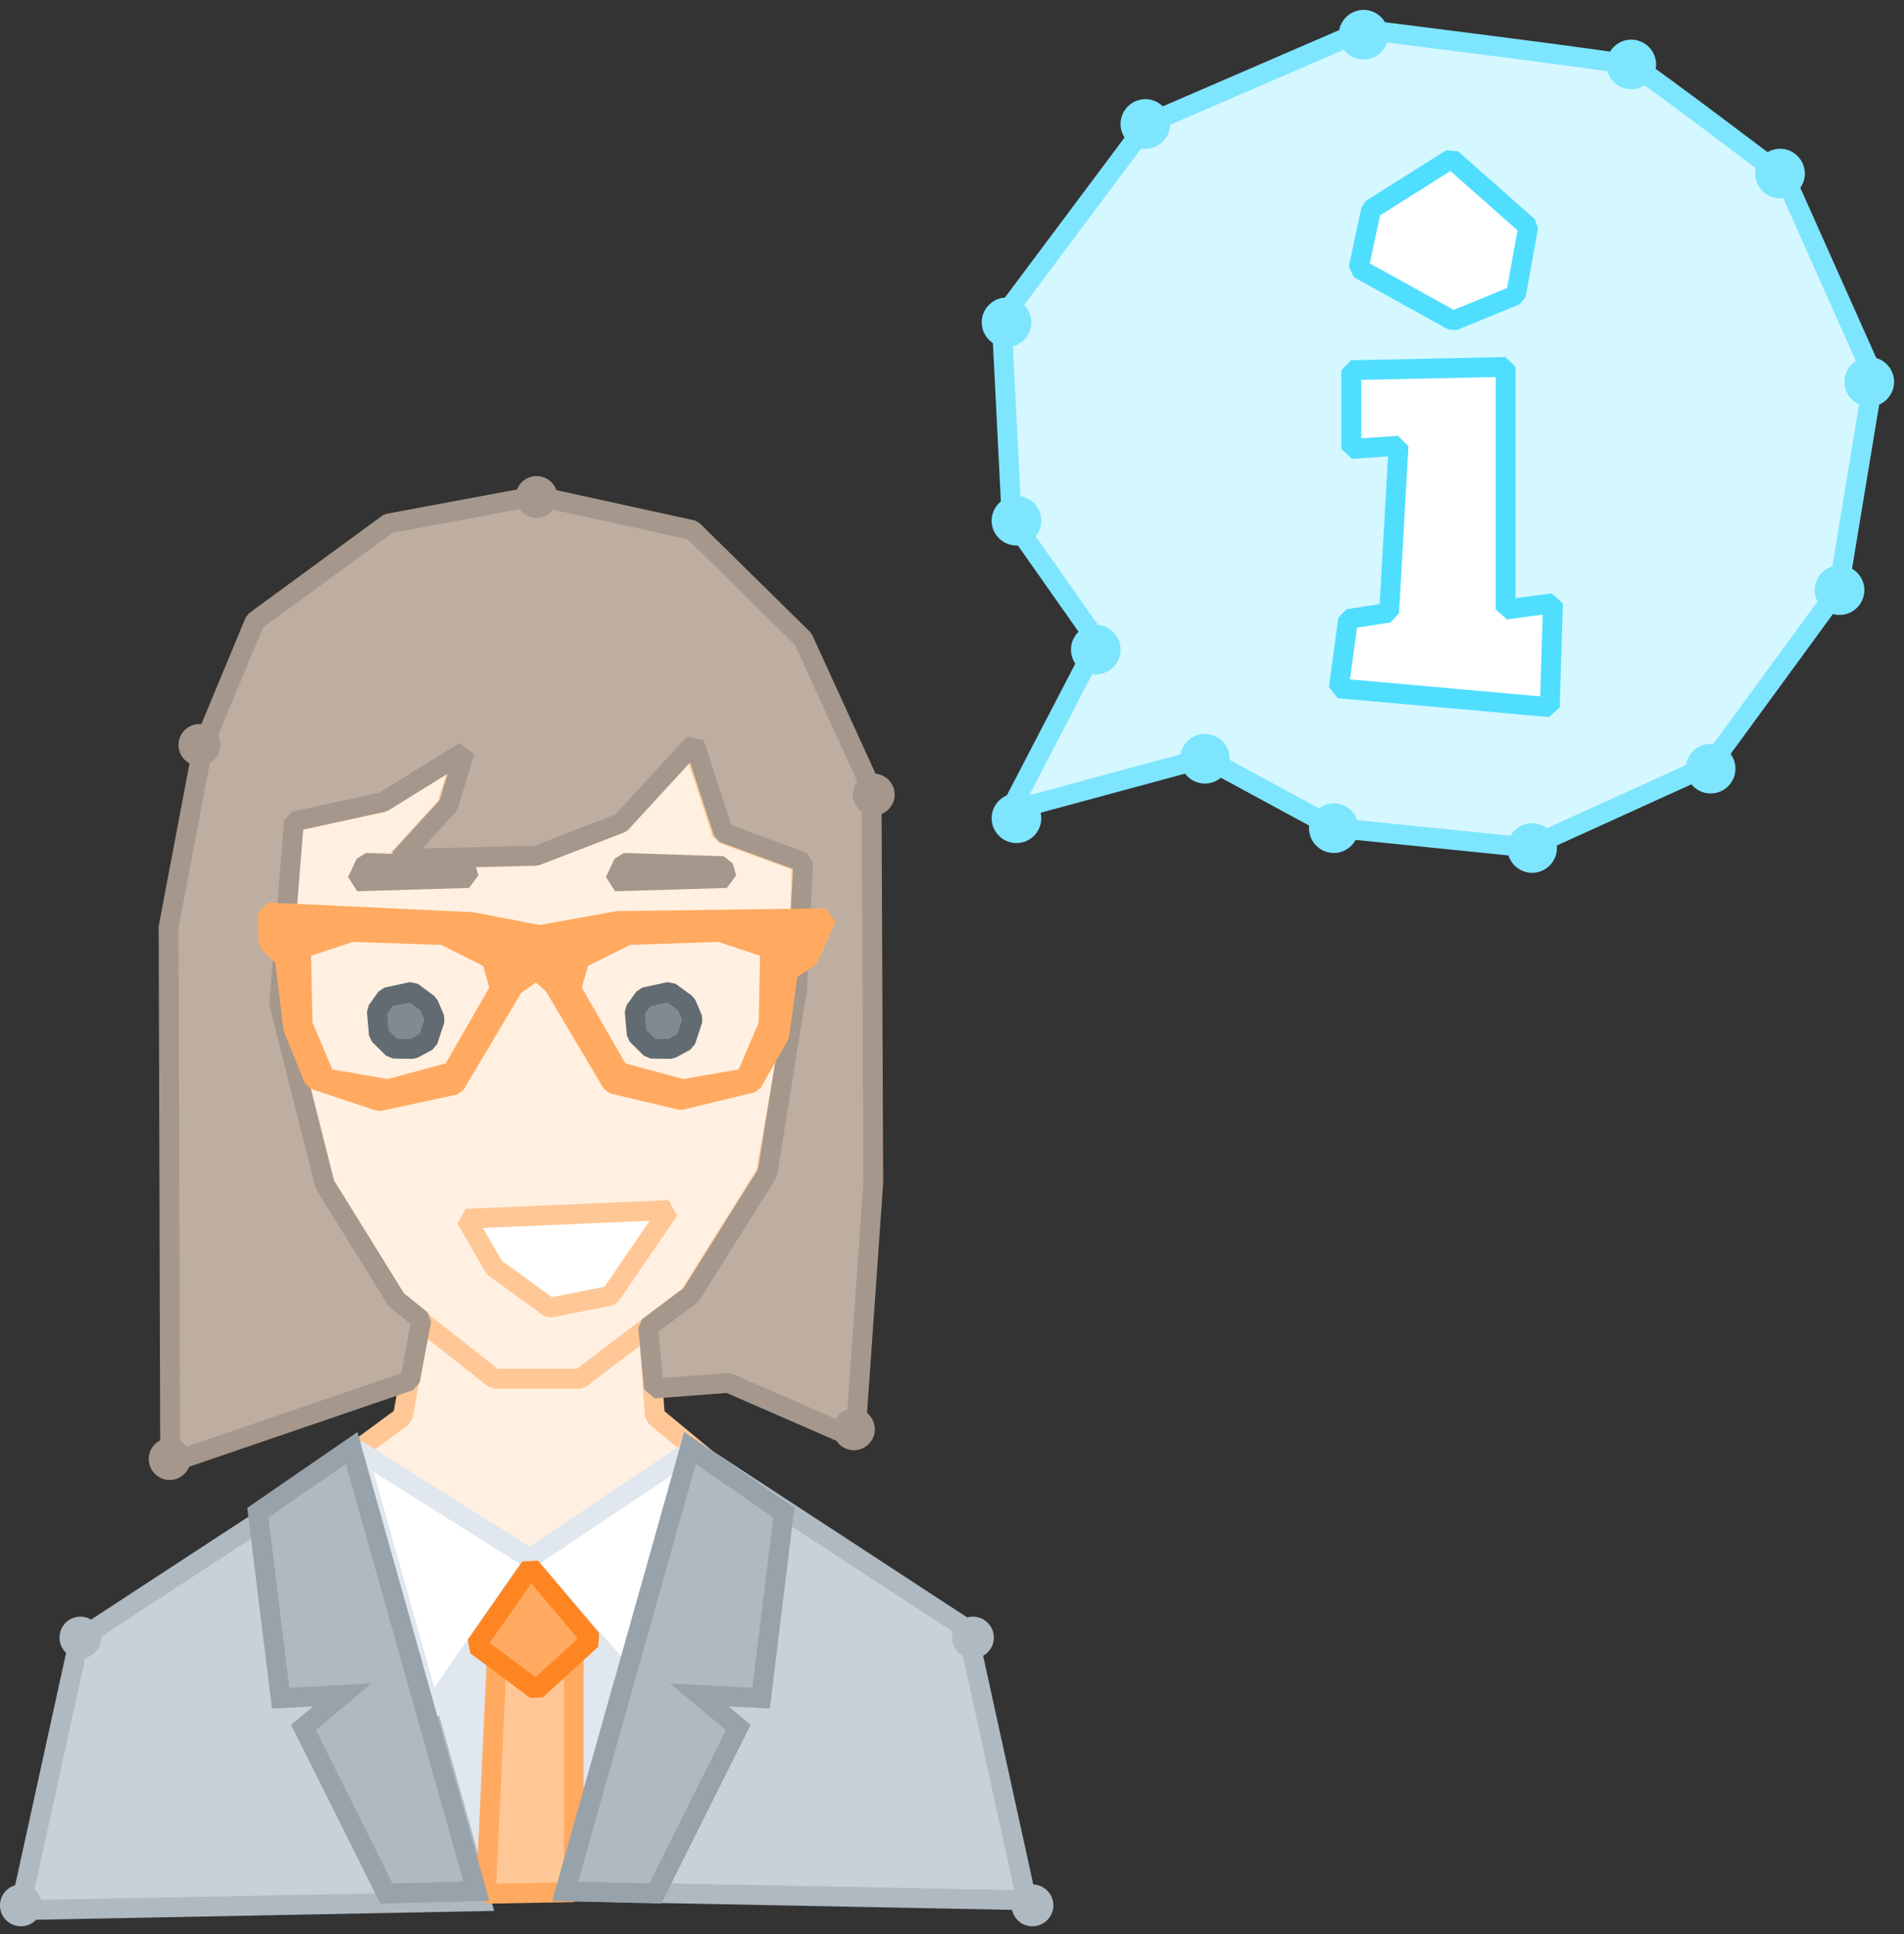 <svg id="SvgjsSvg1026" xmlns="http://www.w3.org/2000/svg" version="1.1" xmlns:xlink="http://www.w3.org/1999/xlink" xmlns:svgjs="http://svgjs.com/svgjs" width="192" height="195"><rect width="100%" height="100%" fill="#333333" stroke="none"/><defs id="SvgjsDefs1027"></defs><path id="SvgjsPath1028" d="M785.4 5001.97L786.04 5010.78L791.21 5015.06L773.18 5028.87L754 5015.7L760.62 5010.83L762.59 5000Z " fill="#fff0e1" fill-opacity="1" transform="matrix(1,0,0,1,-720,-4868)"></path><path id="SvgjsPath1029" d="M785.4 5001.97L786.04 5010.78L791.21 5015.06L773.18 5028.87L754 5015.7L760.62 5010.83L762.59 5000L785.4 5001.97Z " fill-opacity="0" fill="#ffffff" stroke-dasharray="0" stroke-linejoin="bevel" stroke-linecap="butt" stroke-opacity="1" stroke="#ffc796" stroke-miterlimit="50" stroke-width="2" transform="matrix(1,0,0,1,-720,-4868)"></path><path id="SvgjsPath1030" d="M769.83 5007L778.52 5007L789.52 4998.63L797.23 4986.32L800.4 4968.22L800.84 4954.98L792.8 4952.02L789.85 4943L782.46 4951.04L773.93 4954.32L760.14 4954.65L765.07 4949.24L766.71 4943.82L758.5 4948.91L749.48 4950.88L748 4969.26L752.59 4987.47L759.82 4999.12Z " fill="#fff0e1" fill-opacity="1" transform="matrix(1,0,0,1,-720,-4868)"></path><path id="SvgjsPath1031" d="M769.83 5007L778.52 5007L789.52 4998.63L797.23 4986.32L800.4 4968.22L800.84 4954.98L792.8 4952.02L789.85 4943L782.46 4951.04L773.93 4954.32L760.14 4954.65L765.07 4949.24L766.71 4943.82L758.5 4948.91L749.48 4950.88L748 4969.26L752.59 4987.47L759.82 4999.12L769.83 5007Z " fill-opacity="0" fill="#ffffff" stroke-dasharray="0" stroke-linejoin="bevel" stroke-linecap="butt" stroke-opacity="1" stroke="#ffc796" stroke-miterlimit="50" stroke-width="2" transform="matrix(1,0,0,1,-720,-4868)"></path><path id="SvgjsPath1032" d="M782.88 4955L792.94 4955.33L793.27 4956.53L782 4956.86Z " fill="#beaea1" fill-opacity="1" transform="matrix(1,0,0,1,-720,-4868)"></path><path id="SvgjsPath1033" d="M782.88 4955L792.94 4955.33L793.27 4956.53L782 4956.86Z " fill-opacity="0" fill="#ffffff" stroke-dasharray="0" stroke-linejoin="bevel" stroke-linecap="butt" stroke-opacity="1" stroke="#a5978b" stroke-miterlimit="50" stroke-width="2" transform="matrix(1,0,0,1,-720,-4868)"></path><path id="SvgjsPath1034" d="M765.72 4956.11L765.94 4958.3L755 4958.73L755.77 4956Z " fill="#fff0e1" fill-opacity="1" transform="matrix(1,0,0,1,-720,-4868)"></path><path id="SvgjsPath1035" d="M756.88 4955L766.94 4955.33L767.27 4956.53L756 4956.86Z " fill="#beaea1" fill-opacity="1" transform="matrix(1,0,0,1,-720,-4868)"></path><path id="SvgjsPath1036" d="M756.88 4955L766.94 4955.33L767.27 4956.53L756 4956.86Z " fill-opacity="0" fill="#ffffff" stroke-dasharray="0" stroke-linejoin="bevel" stroke-linecap="butt" stroke-opacity="1" stroke="#a5978b" stroke-miterlimit="50" stroke-width="2" transform="matrix(1,0,0,1,-720,-4868)"></path><path id="SvgjsPath1037" d="M773.56 5026L789.72 5029.94L788.08 5057.84L777.69 5059.09L768.83 5059.26L759.36 5059.31L756 5032.4Z " fill="#e0e7ee" fill-opacity="1" transform="matrix(1,0,0,1,-720,-4868)"></path><path id="SvgjsPath1038" d="M775.42 4999.85L781.55 4998.64L787.46 4990L767 4990.88L769.85 4995.8Z " fill="#ffffff" fill-opacity="1" transform="matrix(1,0,0,1,-720,-4868)"></path><path id="SvgjsPath1039" d="M775.42 4999.85L781.55 4998.64L787.46 4990L767 4990.88L769.85 4995.8Z " fill-opacity="0" fill="#ffffff" stroke-dasharray="0" stroke-linejoin="bevel" stroke-linecap="butt" stroke-opacity="1" stroke="#ffc796" stroke-miterlimit="50" stroke-width="2" transform="matrix(1,0,0,1,-720,-4868)"></path><path id="SvgjsPath1040" d="M777 5058.69L789.58 5014L817.53 5032.27L823.52 5059.59Z " fill="#c7d1da" fill-opacity="1" transform="matrix(1,0,0,1,-720,-4868)"></path><path id="SvgjsPath1041" d="M777 5058.69L789.58 5014L817.53 5032.27L823.52 5059.59L777 5058.69Z " fill-opacity="0" fill="#ffffff" stroke-dasharray="0" stroke-linejoin="miter" stroke-linecap="butt" stroke-opacity="1" stroke="#afb9c2" stroke-miterlimit="50" stroke-width="2" transform="matrix(1,0,0,1,-720,-4868)"></path><path id="SvgjsPath1042" d="M768.52 5059.69L755.94 5015L727.99 5033.27L722 5060.59Z " fill="#c7d1da" fill-opacity="1" transform="matrix(1,0,0,1,-720,-4868)"></path><path id="SvgjsPath1043" d="M768.52 5059.69L755.94 5015L727.99 5033.27L722 5060.59L768.52 5059.69Z " fill-opacity="0" fill="#ffffff" stroke-dasharray="0" stroke-linejoin="miter" stroke-linecap="butt" stroke-opacity="1" stroke="#afb9c2" stroke-miterlimit="50" stroke-width="2" transform="matrix(1,0,0,1,-720,-4868)"></path><path id="SvgjsPath1044" d="M770.15 5034L769 5058.94L777.86 5058.78L777.86 5034.33Z " fill="#ffc796" fill-opacity="1" transform="matrix(1,0,0,1,-720,-4868)"></path><path id="SvgjsPath1045" d="M770.15 5034L769 5058.94L777.86 5058.78L777.86 5034.33Z " fill-opacity="0" fill="#ffffff" stroke-dasharray="0" stroke-linejoin="bevel" stroke-linecap="butt" stroke-opacity="1" stroke="#ffaa60" stroke-miterlimit="50" stroke-width="2" transform="matrix(1,0,0,1,-720,-4868)"></path><path id="SvgjsPath1046" d="M790.02 5014L783.43 5037.44L773.42 5025.95L763.41 5040.48L756 5014.16L773.42 5025.13Z " fill="#ffffff" fill-opacity="1" transform="matrix(1,0,0,1,-720,-4868)"></path><path id="SvgjsPath1047" d="M790.02 5014L783.43 5037.44L773.42 5025.95L763.41 5040.48L756 5014.16L773.42 5025.13Z " fill-opacity="0" fill="#ffffff" stroke-dasharray="0" stroke-linejoin="bevel" stroke-linecap="butt" stroke-opacity="1" stroke="#e0e7ee" stroke-miterlimit="50" stroke-width="2" transform="matrix(1,0,0,1,-720,-4868)"></path><path id="SvgjsPath1048" d="M774.07 5038.39L779.65 5033.3L773.5 5026L768 5033.88Z " fill="#ffaa60" fill-opacity="1" transform="matrix(1,0,0,1,-720,-4868)"></path><path id="SvgjsPath1049" d="M774.07 5038.39L779.65 5033.3L773.5 5026L768 5033.88L774.07 5038.39Z " fill-opacity="0" fill="#ffffff" stroke-dasharray="0" stroke-linejoin="bevel" stroke-linecap="butt" stroke-opacity="1" stroke="#ff8522" stroke-miterlimit="50" stroke-width="2" transform="matrix(1,0,0,1,-720,-4868)"></path><path id="SvgjsPath1050" d="M789.14 4972.95L787.65 4973.76L785.63 4973.73L784.21 4972.32L784 4969.93L784.99 4968.55L787.54 4968L789.2 4969.22L789.86 4970.77Z " fill="#828a91" fill-opacity="1" transform="matrix(1,0,0,1,-720,-4868)"></path><path id="SvgjsPath1051" d="M789.14 4972.95L787.65 4973.76L785.63 4973.73L784.21 4972.32L784 4969.93L784.99 4968.55L787.54 4968L789.2 4969.22L789.86 4970.77L789.14 4972.95Z " fill-opacity="0" fill="#ffffff" stroke-dasharray="0" stroke-linejoin="bevel" stroke-linecap="butt" stroke-opacity="1" stroke="#626b72" stroke-miterlimit="50" stroke-width="2" transform="matrix(1,0,0,1,-720,-4868)"></path><path id="SvgjsPath1052" d="M763.14 4972.95L761.65 4973.76L759.63 4973.73L758.21 4972.32L758 4969.93L758.99 4968.55L761.54 4968L763.2 4969.22L763.86 4970.77Z " fill="#828a91" fill-opacity="1" transform="matrix(1,0,0,1,-720,-4868)"></path><path id="SvgjsPath1053" d="M763.14 4972.95L761.65 4973.76L759.63 4973.73L758.21 4972.32L758 4969.93L758.99 4968.55L761.54 4968L763.2 4969.22L763.86 4970.77L763.14 4972.95Z " fill-opacity="0" fill="#ffffff" stroke-dasharray="0" stroke-linejoin="bevel" stroke-linecap="butt" stroke-opacity="1" stroke="#626b72" stroke-miterlimit="50" stroke-width="2" transform="matrix(1,0,0,1,-720,-4868)"></path><path id="SvgjsPath1054" d="M785.36 5001.8L789.68 4998.57L797.39 4986.27L800.37 4967.75L801 4954.92L792.96 4951.97L790.01 4942.94L782.62 4950.98L774.09 4954.27L760.3 4954.59L765.23 4949.18L766.87 4943.76L758.66 4948.85L749.64 4950.82L748.16 4969.2L752.75 4987.41L759.97 4999.06L762.49 5001.09L761.34 5007.21L737.16 5015.48L737 4961.49L740.45 4943.27L745.7 4930.64L759.15 4920.79L774.09 4918L789.84 4921.45L801 4932.44L807.89 4947.54L808.06 4987.25L806.25 5013.01L793.45 5007.43L785.95 5008Z " fill="#beaea1" fill-opacity="1" transform="matrix(1,0,0,1,-720,-4868)"></path><path id="SvgjsPath1055" d="M785.36 5001.8L789.68 4998.57L797.39 4986.27L800.37 4967.75L801 4954.92L792.96 4951.97L790.01 4942.94L782.62 4950.98L774.09 4954.27L760.3 4954.59L765.23 4949.18L766.87 4943.76L758.66 4948.85L749.64 4950.82L748.16 4969.2L752.75 4987.41L759.97 4999.06L762.49 5001.09L761.34 5007.21L737.16 5015.48L737 4961.49L740.45 4943.27L745.7 4930.64L759.15 4920.79L774.09 4918L789.84 4921.45L801 4932.44L807.89 4947.54L808.06 4987.25L806.25 5013.01L793.45 5007.43L785.95 5008L785.36 5001.8Z " fill-opacity="0" fill="#ffffff" stroke-dasharray="0" stroke-linejoin="bevel" stroke-linecap="butt" stroke-opacity="1" stroke="#a5978b" stroke-miterlimit="50" stroke-width="2" transform="matrix(1,0,0,1,-720,-4868)"></path><path id="SvgjsPath1056" d="M797.5 4971.31L795.2 4976.72L788.86 4977.82L782.4 4976.07L777.59 4967.7L778.46 4964.69L783.28 4962.28L792.58 4961.96L797.66 4963.65ZM765.61 4976.07L759.16 4977.82L752.81 4976.72L750.51 4971.31L750.35 4963.65L755.44 4961.96L764.74 4962.28L769.55 4964.69L770.42 4967.7ZM782.29 4960.86L774.42 4962.28L767.63 4960.97L747 4960L747.07 4963.05L748.71 4964.58L749.58 4971.69L751.66 4976.83L758.23 4979.02L765.88 4977.38L771.79 4967.43L774.09 4965.78L775.84 4967.32L781.75 4977.27L788.64 4978.91L795.86 4977.16L798.59 4972.35L799.47 4965.89L801.55 4964.58L803.33 4960.58Z " fill="#ffaa60" fill-opacity="1" transform="matrix(1,0,0,1,-720,-4868)"></path><path id="SvgjsPath1057" d="M795.2 4976.72L788.86 4977.82L782.4 4976.07L777.59 4967.7L778.46 4964.69L783.28 4962.28L792.58 4961.96L797.66 4963.65L797.5 4971.31ZM759.16 4977.82L752.81 4976.72L750.51 4971.31L750.35 4963.65L755.44 4961.96L764.74 4962.28L769.55 4964.69L770.42 4967.7L765.61 4976.07ZM774.42 4962.28L767.63 4960.97L747 4960L747.07 4963.05L748.71 4964.58L749.58 4971.69L751.66 4976.83L758.23 4979.02L765.88 4977.38L771.79 4967.43L774.09 4965.78L775.84 4967.32L781.75 4977.27L788.64 4978.91L795.86 4977.16L798.59 4972.35L799.47 4965.89L801.55 4964.58L803.33 4960.58L782.29 4960.86Z " fill-opacity="0" fill="#ffffff" stroke-dasharray="0" stroke-linejoin="bevel" stroke-linecap="butt" stroke-opacity="1" stroke="#ffaa60" stroke-miterlimit="50" stroke-width="2" transform="matrix(1,0,0,1,-720,-4868)"></path><path id="SvgjsPath1058" d="M900 4885.93C900 4885.93 885.6 4874.98 884.66 4874.61C883.73 4874.24 857.64 4871 857.64 4871L835.67 4880.5L821 4900.12L822.02 4920.37L830.7 4932.72L821.85 4949.74L841.53 4944.42L854.52 4951.46L874.13 4953.45L892.48 4945.11L905.4 4927.44L908.95 4905.98Z " fill="#d5f7ff" fill-opacity="1" transform="matrix(1,0,0,1,-720,-4868)"></path><path id="SvgjsPath1059" d="M900 4885.93C900 4885.93 885.6 4874.98 884.66 4874.61C883.73 4874.24 857.64 4871 857.64 4871L835.67 4880.5L821 4900.12L822.02 4920.37L830.7 4932.72L821.85 4949.74L841.53 4944.42L854.52 4951.46L874.13 4953.45L892.48 4945.11L905.4 4927.44L908.95 4905.98L900 4885.93Z " fill-opacity="0" fill="#ffffff" stroke-dasharray="0" stroke-linejoin="bevel" stroke-linecap="butt" stroke-opacity="1" stroke="#7ee5ff" stroke-miterlimit="50" stroke-width="2" transform="matrix(1,0,0,1,-720,-4868)"></path><path id="SvgjsPath1060" d="M799.04 5020.51L796.75 5039.22L790.51 5038.89L794.45 5042.17L786.08 5058.91L777 5058.69L789.58 5014Z " fill="#afb9c2" fill-opacity="1" transform="matrix(1,0,0,1,-720,-4868)"></path><path id="SvgjsPath1061" d="M799.04 5020.51L796.75 5039.22L790.51 5038.89L794.45 5042.17L786.08 5058.91L777 5058.69L789.58 5014L799.04 5020.51Z " fill-opacity="0" fill="#ffffff" stroke-dasharray="0" stroke-linejoin="miter" stroke-linecap="butt" stroke-opacity="1" stroke="#98a2ab" stroke-miterlimit="50" stroke-width="2" transform="matrix(1,0,0,1,-720,-4868)"></path><path id="SvgjsPath1062" d="M746 5020.51L748.3 5039.22L754.53 5038.89L750.6 5042.17L758.96 5058.91L768.04 5058.69L755.46 5014Z " fill="#afb9c2" fill-opacity="1" transform="matrix(1,0,0,1,-720,-4868)"></path><path id="SvgjsPath1063" d="M746 5020.51L748.3 5039.22L754.53 5038.89L750.6 5042.17L758.96 5058.91L768.04 5058.69L755.46 5014Z " fill-opacity="0" fill="#ffffff" stroke-dasharray="0" stroke-linejoin="miter" stroke-linecap="butt" stroke-opacity="1" stroke="#98a2ab" stroke-miterlimit="50" stroke-width="2" transform="matrix(1,0,0,1,-720,-4868)"></path><path id="SvgjsPath1064" d="M856.27 4905.32L871.83 4905L871.83 4929.46L876.6 4928.82L876.28 4939.3L855 4937.4L855.95 4930.41L860.08 4929.77L861.03 4912.94L856.27 4913.26Z " fill="#ffffff" fill-opacity="1" transform="matrix(1,0,0,1,-720,-4868)"></path><path id="SvgjsPath1065" d="M856.27 4905.32L871.83 4905L871.83 4929.46L876.6 4928.82L876.28 4939.3L855 4937.4L855.95 4930.41L860.08 4929.77L861.03 4912.94L856.27 4913.26Z " fill-opacity="0" fill="#ffffff" stroke-dasharray="0" stroke-linejoin="bevel" stroke-linecap="butt" stroke-opacity="1" stroke="#50deff" stroke-miterlimit="50" stroke-width="2" transform="matrix(1,0,0,1,-720,-4868)"></path><path id="SvgjsPath1066" d="M866.36 4884L874.11 4890.85L872.86 4897.76L866.53 4900.35L857 4895.07L858.27 4889.1Z " fill="#ffffff" fill-opacity="1" transform="matrix(1,0,0,1,-720,-4868)"></path><path id="SvgjsPath1067" d="M866.36 4884L874.11 4890.85L872.86 4897.76L866.53 4900.35L857 4895.07L858.27 4889.1Z " fill-opacity="0" fill="#ffffff" stroke-dasharray="0" stroke-linejoin="bevel" stroke-linecap="butt" stroke-opacity="1" stroke="#50deff" stroke-miterlimit="50" stroke-width="2" transform="matrix(1,0,0,1,-720,-4868)"></path><path id="SvgjsPath1068" d="M821.37 4903C819.99 4902.92 818.93 4901.75 819 4900.37C819.08 4898.99 820.25 4897.93 821.63 4898C823.01 4898.08 824.07 4899.25 824 4900.63C823.92 4902.01 822.75 4903.07 821.37 4903 " fill="#7ee5ff" fill-opacity="1" transform="matrix(1,0,0,1,-720,-4868)"></path><path id="SvgjsPath1069" d="M822.37 4923C820.99 4922.92 819.93 4921.75 820 4920.37C820.08 4918.99 821.25 4917.93 822.63 4918C824.01 4918.08 825.07 4919.25 825 4920.63C824.92 4922.01 823.75 4923.07 822.37 4923 " fill="#7ee5ff" fill-opacity="1" transform="matrix(1,0,0,1,-720,-4868)"></path><path id="SvgjsPath1070" d="M830.37 4936C828.99 4935.92 827.93 4934.75 828 4933.37C828.08 4931.99 829.25 4930.93 830.63 4931C832.01 4931.08 833.07 4932.25 833 4933.63C832.92 4935.01 831.75 4936.07 830.37 4936 " fill="#7ee5ff" fill-opacity="1" transform="matrix(1,0,0,1,-720,-4868)"></path><path id="SvgjsPath1071" d="M822.37 4953C820.99 4952.92 819.93 4951.75 820 4950.37C820.08 4948.99 821.25 4947.93 822.63 4948C824.01 4948.08 825.07 4949.25 825 4950.63C824.92 4952.01 823.75 4953.07 822.37 4953 " fill="#7ee5ff" fill-opacity="1" transform="matrix(1,0,0,1,-720,-4868)"></path><path id="SvgjsPath1072" d="M841.37 4947C839.99 4946.92 838.93 4945.75 839 4944.37C839.08 4942.99 840.25 4941.93 841.63 4942C843.01 4942.08 844.07 4943.25 844 4944.63C843.92 4946.01 842.75 4947.07 841.37 4947 " fill="#7ee5ff" fill-opacity="1" transform="matrix(1,0,0,1,-720,-4868)"></path><path id="SvgjsPath1073" d="M854.37 4954C852.99 4953.92 851.93 4952.75 852 4951.37C852.08 4949.99 853.25 4948.93 854.63 4949C856.01 4949.08 857.07 4950.25 857 4951.63C856.92 4953.01 855.75 4954.07 854.37 4954 " fill="#7ee5ff" fill-opacity="1" transform="matrix(1,0,0,1,-720,-4868)"></path><path id="SvgjsPath1074" d="M874.37 4956C872.99 4955.92 871.93 4954.75 872 4953.37C872.08 4951.99 873.25 4950.93 874.63 4951C876.01 4951.08 877.07 4952.25 877 4953.63C876.92 4955.01 875.75 4956.07 874.37 4956 " fill="#7ee5ff" fill-opacity="1" transform="matrix(1,0,0,1,-720,-4868)"></path><path id="SvgjsPath1075" d="M892.37 4948C890.99 4947.92 889.93 4946.75 890 4945.37C890.08 4943.99 891.25 4942.93 892.63 4943C894.01 4943.08 895.07 4944.25 895 4945.63C894.92 4947.01 893.75 4948.07 892.37 4948 " fill="#7ee5ff" fill-opacity="1" transform="matrix(1,0,0,1,-720,-4868)"></path><path id="SvgjsPath1076" d="M905.37 4930C903.99 4929.92 902.93 4928.75 903 4927.37C903.08 4925.99 904.25 4924.93 905.63 4925C907.01 4925.08 908.07 4926.25 908 4927.63C907.92 4929.01 906.75 4930.07 905.37 4930 " fill="#7ee5ff" fill-opacity="1" transform="matrix(1,0,0,1,-720,-4868)"></path><path id="SvgjsPath1077" d="M908.37 4909C906.99 4908.92 905.93 4907.75 906 4906.37C906.08 4904.99 907.25 4903.93 908.63 4904C910.01 4904.08 911.07 4905.25 911 4906.63C910.92 4908.01 909.75 4909.07 908.37 4909 " fill="#7ee5ff" fill-opacity="1" transform="matrix(1,0,0,1,-720,-4868)"></path><path id="SvgjsPath1078" d="M899.37 4888C897.99 4887.92 896.93 4886.75 897 4885.37C897.08 4883.99 898.25 4882.93 899.63 4883C901.01 4883.08 902.07 4884.25 902 4885.63C901.92 4887.01 900.75 4888.07 899.37 4888 " fill="#7ee5ff" fill-opacity="1" transform="matrix(1,0,0,1,-720,-4868)"></path><path id="SvgjsPath1079" d="M884.37 4877C882.99 4876.92 881.93 4875.75 882 4874.37C882.08 4872.99 883.25 4871.93 884.63 4872C886.01 4872.08 887.07 4873.25 887 4874.63C886.92 4876.01 885.75 4877.07 884.37 4877 " fill="#7ee5ff" fill-opacity="1" transform="matrix(1,0,0,1,-720,-4868)"></path><path id="SvgjsPath1080" d="M857.37 4874C855.99 4873.92 854.93 4872.75 855 4871.37C855.08 4869.99 856.25 4868.93 857.63 4869C859.01 4869.08 860.07 4870.25 860 4871.63C859.92 4873.01 858.75 4874.07 857.37 4874 " fill="#7ee5ff" fill-opacity="1" transform="matrix(1,0,0,1,-720,-4868)"></path><path id="SvgjsPath1081" d="M835.37 4883C833.99 4882.92 832.93 4881.75 833 4880.37C833.08 4878.99 834.25 4877.93 835.63 4878C837.01 4878.08 838.07 4879.25 838 4880.63C837.92 4882.01 836.75 4883.07 835.37 4883 " fill="#7ee5ff" fill-opacity="1" transform="matrix(1,0,0,1,-720,-4868)"></path><path id="SvgjsPath1082" d="M730.22 5033.11C730.22 5034.27 729.27 5035.22 728.11 5035.22C726.94 5035.22 726 5034.27 726 5033.11C726 5031.94 726.94 5031 728.11 5031C729.27 5031 730.22 5031.94 730.22 5033.11 " fill="#afb9c2" fill-opacity="1" transform="matrix(1,0,0,1,-720,-4868)"></path><path id="SvgjsPath1083" d="M724.22 5060.11C724.22 5061.27 723.27 5062.22 722.11 5062.22C720.94 5062.22 720 5061.27 720 5060.11C720 5058.94 720.94 5058 722.11 5058C723.27 5058 724.22 5058.94 724.22 5060.11 " fill="#afb9c2" fill-opacity="1" transform="matrix(1,0,0,1,-720,-4868)"></path><path id="SvgjsPath1084" d="M820.22 5033.11C820.22 5034.27 819.27 5035.22 818.11 5035.22C816.94 5035.22 816 5034.27 816 5033.11C816 5031.94 816.94 5031 818.11 5031C819.27 5031 820.22 5031.94 820.22 5033.11 " fill="#afb9c2" fill-opacity="1" transform="matrix(1,0,0,1,-720,-4868)"></path><path id="SvgjsPath1085" d="M826.22 5060.11C826.22 5061.27 825.27 5062.22 824.11 5062.22C822.94 5062.22 822 5061.27 822 5060.11C822 5058.94 822.94 5058 824.11 5058C825.27 5058 826.22 5058.94 826.22 5060.11 " fill="#afb9c2" fill-opacity="1" transform="matrix(1,0,0,1,-720,-4868)"></path><path id="SvgjsPath1086" d="M739.22 5015.11C739.22 5016.27 738.27 5017.22 737.11 5017.22C735.94 5017.22 735 5016.27 735 5015.11C735 5013.94 735.94 5013 737.11 5013C738.27 5013 739.22 5013.94 739.22 5015.11 " fill="#a5978b" fill-opacity="1" transform="matrix(1,0,0,1,-720,-4868)"></path><path id="SvgjsPath1087" d="M808.22 5012.11C808.22 5013.27 807.27 5014.22 806.11 5014.22C804.94 5014.22 804 5013.27 804 5012.11C804 5010.94 804.94 5010 806.11 5010C807.27 5010 808.22 5010.94 808.22 5012.11 " fill="#a5978b" fill-opacity="1" transform="matrix(1,0,0,1,-720,-4868)"></path><path id="SvgjsPath1088" d="M810.22 4948.11C810.22 4949.27 809.27 4950.22 808.11 4950.22C806.94 4950.22 806 4949.27 806 4948.11C806 4946.94 806.94 4946 808.11 4946C809.27 4946 810.22 4946.94 810.22 4948.11 " fill="#a5978b" fill-opacity="1" transform="matrix(1,0,0,1,-720,-4868)"></path><path id="SvgjsPath1089" d="M776.22 4918.11C776.22 4919.27 775.27 4920.22 774.11 4920.22C772.94 4920.22 772 4919.27 772 4918.11C772 4916.94 772.94 4916 774.11 4916C775.27 4916 776.22 4916.94 776.22 4918.11 " fill="#a5978b" fill-opacity="1" transform="matrix(1,0,0,1,-720,-4868)"></path><path id="SvgjsPath1090" d="M742.22 4943.11C742.22 4944.27 741.27 4945.22 740.11 4945.22C738.94 4945.22 738 4944.27 738 4943.11C738 4941.94 738.94 4941 740.11 4941C741.27 4941 742.22 4941.94 742.22 4943.11 " fill="#a5978b" fill-opacity="1" transform="matrix(1,0,0,1,-720,-4868)"></path></svg>